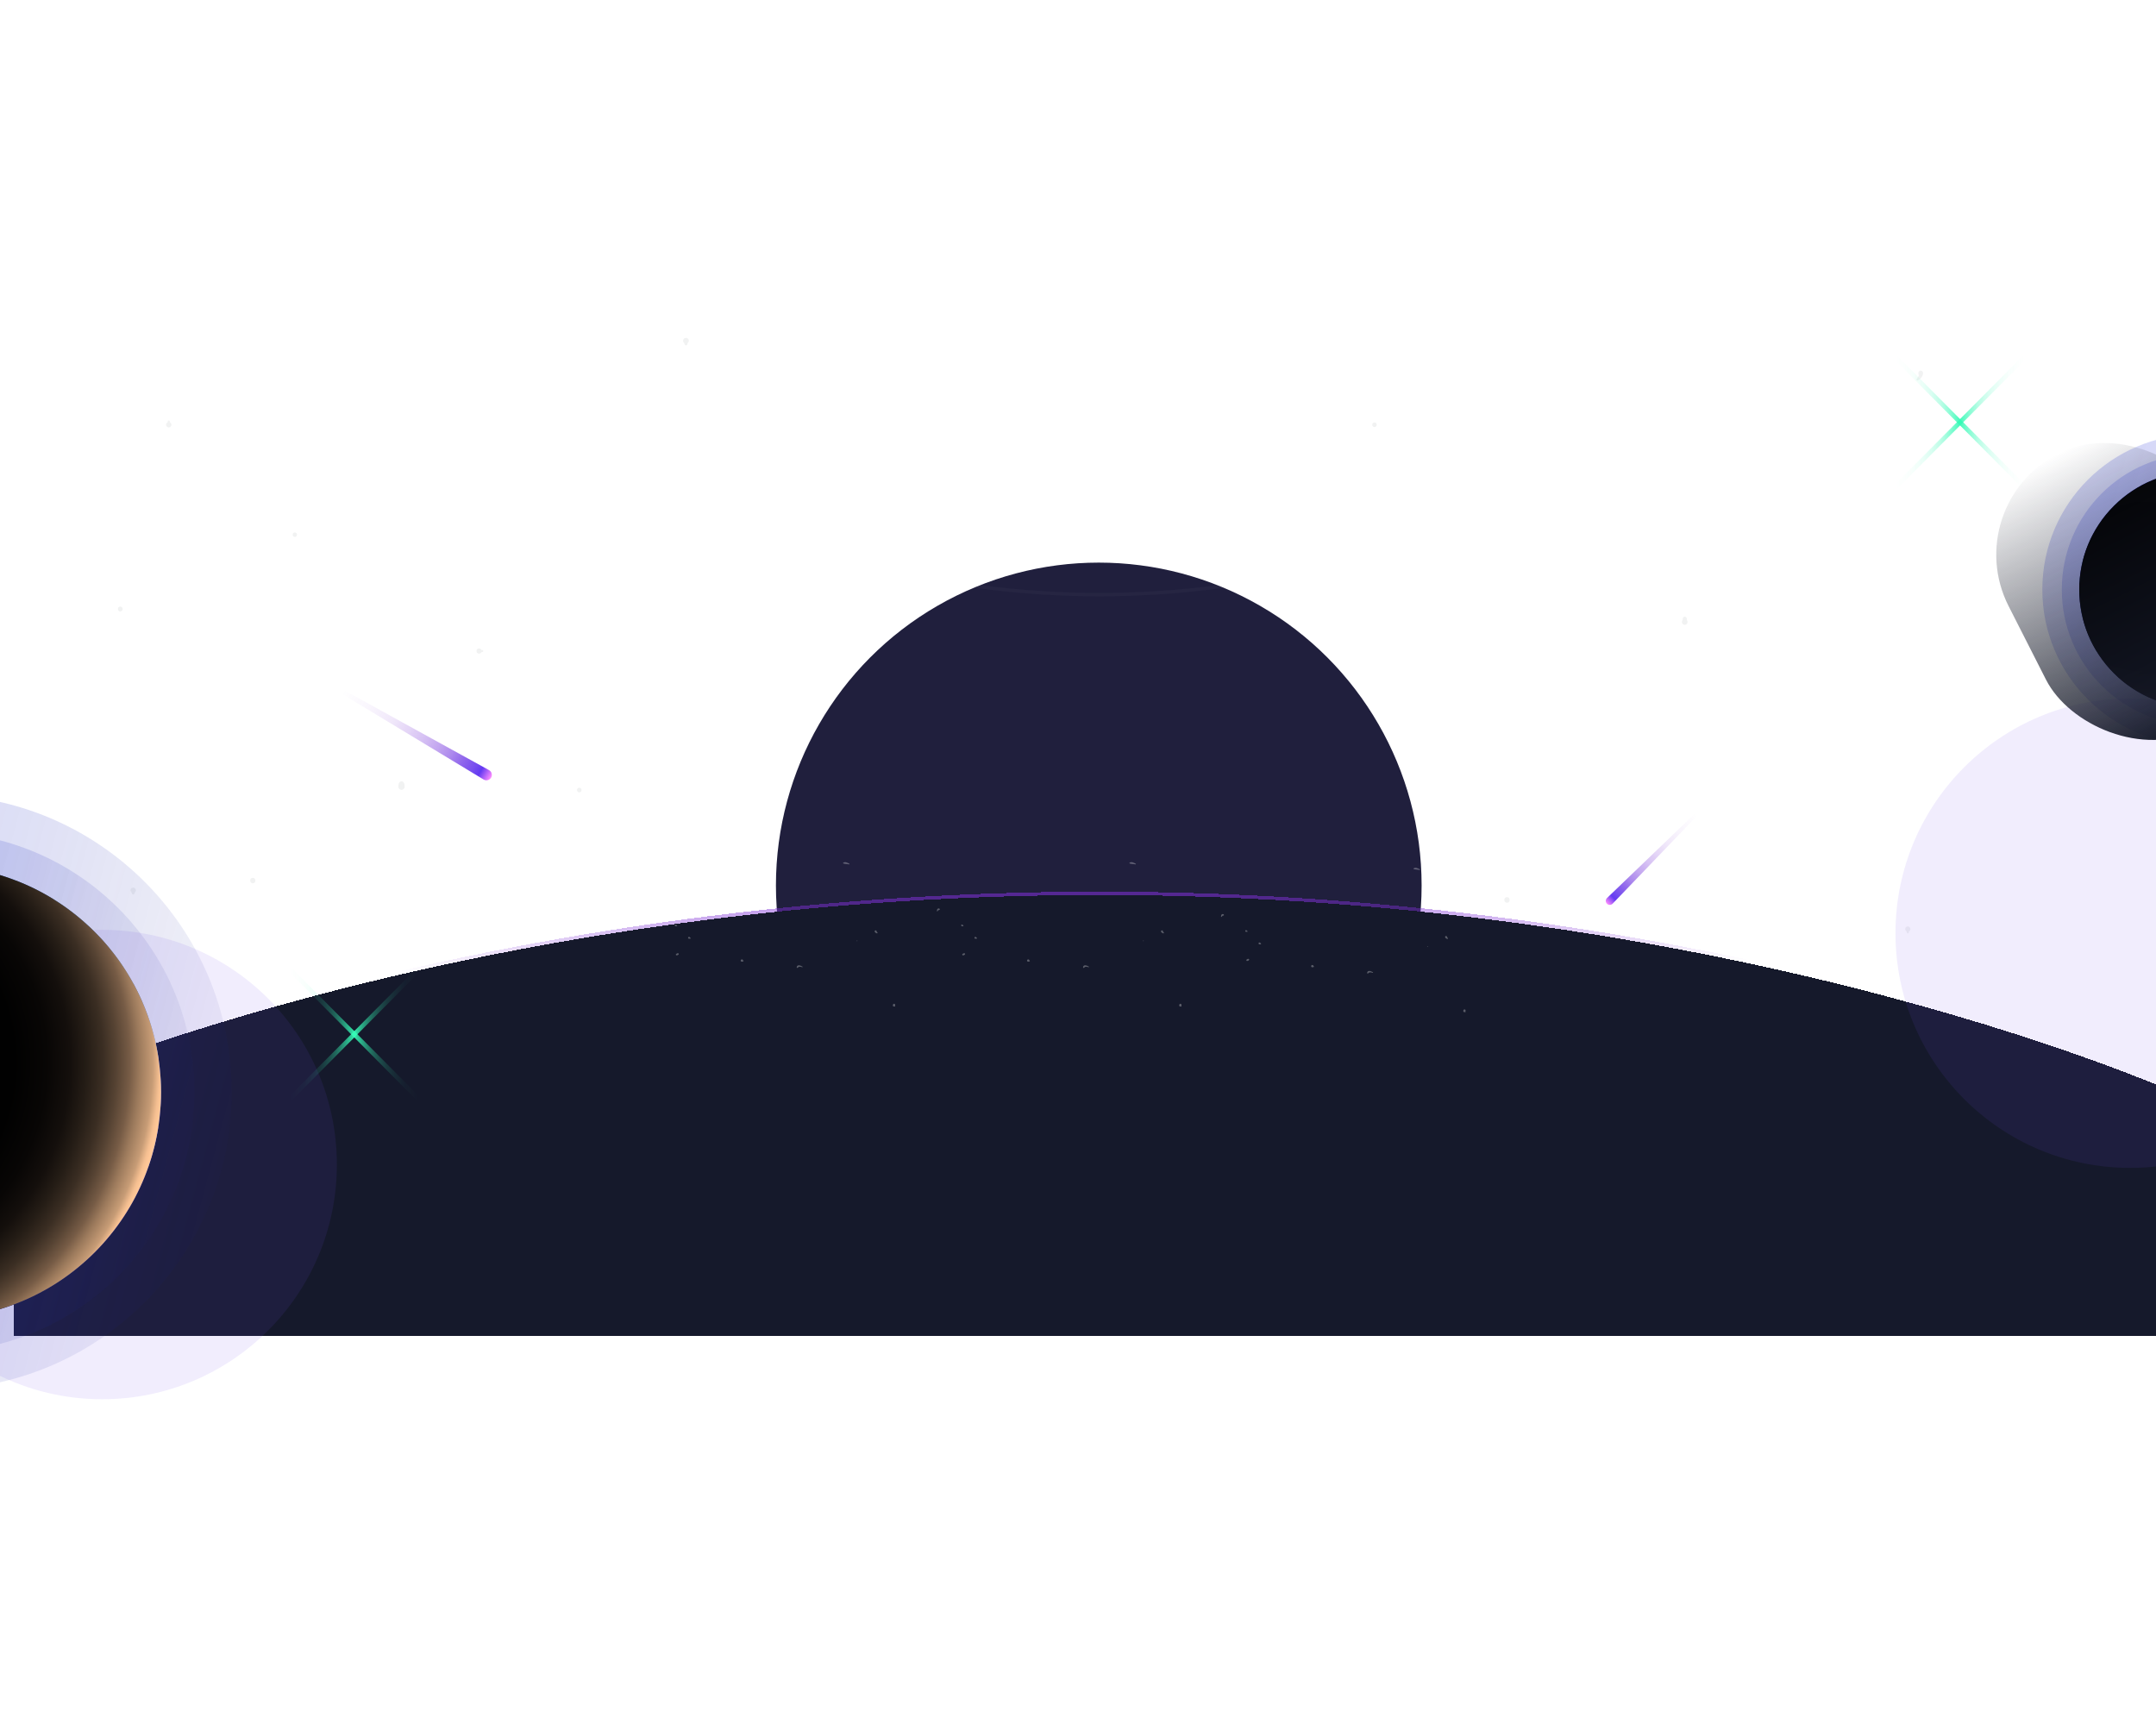 <svg width="1920" height="1530" viewBox="0 0 1920 1530" fill="none" xmlns="http://www.w3.org/2000/svg">
<g filter="url(#filter0_f_626_3848)">
<circle cx="978.5" cy="788.5" r="287.5" fill="#201F3D"/>
</g>
<g style="mix-blend-mode:overlay">
<path d="M360.251 699.312C360.227 698.789 360.222 698.247 360.03 697.752C359.608 696.663 358.811 695.723 357.545 695.723C356.278 695.723 355.505 696.61 355.093 697.666C354.901 698.156 354.872 698.674 354.843 699.197C354.819 699.677 354.8 700.157 354.776 700.636C354.704 702.143 356.091 703.405 357.545 703.405C358.999 703.405 360.385 702.143 360.313 700.636L360.251 699.312Z" fill="#F1F2F2"/>
<path d="M429.509 578.844C429.202 578.81 428.948 578.786 428.703 578.753C428.328 577.966 427.57 577.414 426.63 577.414C425.363 577.414 424.307 578.47 424.307 579.737C424.307 581.003 425.363 582.059 426.63 582.059C427.57 582.059 428.328 581.507 428.703 580.72C428.948 580.687 429.202 580.663 429.509 580.629C430.656 580.509 430.656 578.964 429.509 578.844Z" fill="#F1F2F2"/>
<path d="M515.864 701.445C513.191 701.445 513.191 705.591 515.864 705.591C518.537 705.591 518.537 701.445 515.864 701.445Z" fill="#F1F2F2"/>
<path d="M273.416 913.677C273.416 912.463 272.404 911.445 271.185 911.445C269.966 911.445 268.953 912.458 268.953 913.677C268.953 914.392 269.265 914.948 269.75 915.351C269.764 915.433 269.779 915.51 269.798 915.591C269.803 915.625 269.808 915.649 269.812 915.668L269.822 915.754C269.851 916.014 269.88 916.273 269.913 916.537C270.1 918.173 272.274 918.173 272.456 916.537C272.485 916.277 272.514 916.018 272.548 915.754C272.548 915.73 272.557 915.673 272.567 915.625C272.581 915.543 272.6 915.457 272.615 915.375C272.615 915.366 272.615 915.361 272.62 915.351C273.104 914.953 273.416 914.392 273.416 913.681V913.677Z" fill="#F1F2F2"/>
<path d="M225.132 781.699C222.018 781.699 222.018 786.527 225.132 786.527C228.246 786.527 228.246 781.699 225.132 781.699Z" fill="#F1F2F2"/>
<path d="M1342.02 798.922C1338.84 798.922 1338.84 803.855 1342.02 803.855C1345.2 803.855 1345.2 798.922 1342.02 798.922Z" fill="#F1F2F2"/>
<path d="M1502.26 552.184C1502.25 552.069 1502.24 551.954 1502.22 551.839C1502.19 551.546 1502.17 551.248 1502.14 550.956C1502.05 549.982 1501.39 549.156 1500.34 549.156C1499.29 549.156 1498.63 549.977 1498.54 550.956C1498.52 551.215 1498.49 551.474 1498.47 551.738C1498.46 551.887 1498.44 552.035 1498.43 552.189C1498.03 552.611 1497.78 553.144 1497.78 553.84C1497.78 555.236 1498.94 556.397 1500.34 556.397C1501.73 556.397 1502.89 555.231 1502.89 553.84C1502.89 553.149 1502.64 552.611 1502.25 552.189L1502.26 552.184Z" fill="#F1F2F2"/>
<path d="M1701.3 827.298C1701.3 826.026 1700.24 824.961 1698.97 824.961C1697.69 824.961 1696.63 826.021 1696.63 827.298C1696.63 828.214 1697.14 828.934 1697.88 829.332C1697.92 829.572 1697.95 829.822 1698 830.177C1698.15 831.425 1699.78 831.425 1699.94 830.177C1699.98 829.822 1700.02 829.572 1700.06 829.332C1700.8 828.934 1701.31 828.214 1701.31 827.298H1701.3Z" fill="#F1F2F2"/>
<path d="M1690.33 1023.48C1687.18 1023.48 1687.18 1028.36 1690.33 1028.36C1693.48 1028.36 1693.48 1023.48 1690.33 1023.48Z" fill="#F1F2F2"/>
<path d="M1710.48 330.051C1709.03 330.051 1708.15 331.399 1708.43 332.743C1708.52 333.175 1708.63 333.65 1708.66 333.938C1708.69 334.197 1708.68 334.437 1708.73 334.691C1708.24 335.689 1707.42 336.548 1706.83 337.484C1706.36 338.242 1707.3 339.173 1708.05 338.703C1709.29 337.935 1710.46 337.052 1711.31 335.852C1711.52 335.55 1711.89 335.085 1712.08 334.59C1712.31 334.005 1712.41 333.357 1712.53 332.743C1712.81 331.404 1711.93 330.051 1710.48 330.051Z" fill="#F1F2F2"/>
<path d="M151.282 376.121C151.258 375.876 151.238 375.607 151.219 375.353C151.123 374.153 149.453 374.153 149.357 375.353C149.338 375.607 149.319 375.876 149.295 376.121C148.489 376.524 147.913 377.224 147.913 378.232C147.913 379.528 148.993 380.607 150.288 380.607C151.584 380.607 152.664 379.528 152.664 378.232C152.664 377.224 152.088 376.524 151.282 376.121Z" fill="#F1F2F2"/>
<path d="M107.105 540.137C104.298 540.137 104.298 544.494 107.105 544.494C109.913 544.494 109.913 540.137 107.105 540.137Z" fill="#F1F2F2"/>
<path d="M262.552 474.129C259.994 474.129 259.994 478.093 262.552 478.093C265.109 478.093 265.109 474.129 262.552 474.129Z" fill="#F1F2F2"/>
<path d="M118.622 790.376C116.933 790.376 115.512 792.434 116.573 793.951L116.775 794.239C116.851 794.349 116.933 794.464 117.01 794.575L117.115 794.728C117.134 794.757 117.144 794.767 117.154 794.776C117.341 795.347 117.557 795.832 117.941 796.302C118.252 796.676 118.987 796.676 119.294 796.302C119.673 795.841 119.884 795.381 120.071 794.815C120.095 794.747 120.114 794.675 120.138 794.608C120.014 794.987 120.095 794.767 120.177 794.651C120.258 794.531 120.34 794.416 120.426 794.296L120.671 793.946C121.727 792.434 120.311 790.371 118.622 790.371V790.376Z" fill="#F1F2F2"/>
<path d="M613.421 303.394C613.421 301.997 612.255 300.836 610.863 300.836C609.472 300.836 608.306 302.002 608.306 303.394C608.306 304.31 608.767 305.02 609.448 305.476L609.472 305.687C609.496 305.884 609.515 306.076 609.539 306.273C609.731 307.976 611.996 307.976 612.188 306.273C612.212 306.076 612.231 305.884 612.255 305.687C612.255 305.654 612.269 305.563 612.284 305.476C612.965 305.02 613.421 304.31 613.421 303.394Z" fill="#F1F2F2"/>
<path d="M706.293 956.085C706.053 955.97 705.808 955.86 705.559 955.768C705.525 955.754 705.165 955.586 705.42 955.725C705.343 955.687 705.266 955.648 705.185 955.61C704.719 955.389 704.354 955.265 703.841 955.226C702.886 955.159 702.085 956.076 702.085 956.982C702.085 958.043 703.222 959.089 704.306 958.676C704.743 958.508 704.849 958.758 705.103 959.012C705.348 959.252 705.588 959.492 705.832 959.737C705.856 959.761 705.895 959.722 705.871 959.698C705.549 959.372 705.223 959.041 704.906 958.71C704.623 958.417 704.734 958.576 705.084 958.225C705.108 958.192 705.132 958.163 705.151 958.139L705.141 958.153C705.141 958.153 705.156 958.139 705.165 958.129C705.247 958.072 705.333 958.019 705.42 957.966C705.199 958.1 705.616 957.88 705.684 957.856C705.89 957.779 706.092 957.678 706.293 957.582C706.859 957.314 706.859 956.354 706.293 956.085Z" fill="#F1F2F2"/>
<path d="M1421.8 990.91C1421.84 990.267 1421.5 989.691 1421.01 989.312C1420.67 989.029 1420.24 988.852 1419.74 988.852C1419.24 988.852 1418.82 989.029 1418.48 989.312C1417.99 989.691 1417.65 990.267 1417.69 990.91C1417.62 992.023 1417.57 993.305 1418.43 994.01C1418.52 994.13 1418.62 994.231 1418.74 994.322C1418.76 994.336 1418.78 994.346 1418.8 994.36C1418.84 994.389 1418.88 994.423 1418.93 994.451C1419.18 995.286 1420.31 995.286 1420.56 994.451C1420.61 994.428 1420.65 994.394 1420.69 994.36C1420.71 994.346 1420.73 994.336 1420.75 994.322C1420.87 994.236 1420.98 994.13 1421.06 994.01C1421.92 993.305 1421.87 992.023 1421.8 990.91H1421.8Z" fill="#F1F2F2"/>
<path d="M1224 376.188C1221.36 376.188 1221.36 380.281 1224 380.281C1226.64 380.281 1226.64 376.188 1224 376.188Z" fill="#F1F2F2"/>
<path d="M1556.81 778.605C1556.64 778.528 1556.48 778.451 1556.31 778.374C1552.56 776.647 1552.56 783.533 1556.31 781.805C1556.48 781.728 1556.64 781.652 1556.81 781.575C1557.93 781.057 1557.93 779.123 1556.81 778.605Z" fill="white"/>
<path d="M1619.36 903.911C1619.36 903.349 1618.89 902.879 1618.32 902.879C1617.76 902.879 1617.29 903.349 1617.29 903.911C1617.29 904.362 1617.56 904.678 1617.93 904.846C1617.94 904.885 1617.94 904.918 1617.95 904.957C1618 905.336 1618.65 905.336 1618.7 904.957C1618.71 904.918 1618.71 904.885 1618.72 904.846C1619.09 904.678 1619.36 904.362 1619.36 903.911Z" fill="white"/>
<path d="M1770.69 738.264C1770.62 737.793 1770.34 737.333 1770.01 737.002C1768.83 735.826 1766.81 736.09 1765.97 737.52C1765.26 738.729 1765.69 740.332 1766.89 741.037C1767.49 741.383 1768.21 741.479 1768.88 741.296C1769.31 741.176 1769.69 740.956 1770.01 740.634C1770.33 740.313 1770.55 739.934 1770.67 739.502C1770.68 739.459 1770.69 739.415 1770.69 739.377C1770.79 739.007 1770.79 738.633 1770.69 738.264Z" fill="white"/>
<path d="M1696.81 710.812C1697.07 710.582 1697.14 710.15 1697.06 709.828C1697.06 709.819 1697.06 709.814 1697.05 709.804C1696.79 708.82 1695.34 708.82 1695.07 709.804C1695.07 709.814 1695.07 709.819 1695.07 709.828C1694.98 710.15 1695.05 710.582 1695.32 710.812C1695.33 710.826 1695.33 710.841 1695.34 710.855C1695.36 710.961 1695.38 711.066 1695.4 711.177C1695.51 711.844 1696.62 711.844 1696.74 711.177C1696.75 711.085 1696.77 710.989 1696.79 710.898C1696.79 710.884 1696.79 710.874 1696.79 710.865L1696.81 710.812H1696.81Z" fill="white"/>
<path d="M613.137 470.106C612.94 469.77 612.547 469.405 612.148 469.343C612.076 469.333 612 469.319 611.928 469.309C611.621 469.18 611.261 469.228 611.006 469.453C610.45 469.77 610.056 470.259 610.056 470.941C610.056 471.843 610.81 472.596 611.712 472.596C612.451 472.596 613.113 472.092 613.31 471.382C613.43 470.955 613.367 470.49 613.142 470.106H613.137Z" fill="white"/>
<path d="M516.55 407.031C515.922 407.031 515.356 407.401 515.087 407.943C514.588 408.298 514.588 409.061 515.087 409.416C515.356 409.958 515.922 410.328 516.55 410.328C517.448 410.328 518.196 409.579 518.196 408.682C518.196 407.785 517.448 407.036 516.55 407.036V407.031Z" fill="white"/>
<path d="M476.042 346.947C475.658 346.746 475.245 346.564 474.885 346.324C474.463 346.036 474.031 345.834 473.561 345.642C473.1 345.455 472.534 346.021 472.721 346.482C472.903 346.928 473.09 347.341 473.364 347.744C473.623 348.123 473.815 348.555 474.031 348.958C474.477 349.803 475.691 349.903 476.339 349.256C476.987 348.608 476.886 347.394 476.042 346.947Z" fill="white"/>
<path d="M164.348 642.203C162.285 642.203 162.285 645.404 164.348 645.404C166.412 645.404 166.412 642.203 164.348 642.203Z" fill="white"/>
<path d="M183.36 569.984C183.345 569.638 183.331 569.293 183.22 568.962C182.981 568.252 182.419 567.676 181.623 567.676C180.826 567.676 180.265 568.256 180.025 568.962C179.914 569.293 179.9 569.638 179.885 569.984L179.847 570.867C179.809 571.831 180.682 572.638 181.618 572.638C182.553 572.638 183.427 571.831 183.388 570.867L183.35 569.984H183.36Z" fill="white"/>
<path d="M233.447 623.379C231.859 623.379 231.859 625.845 233.447 625.845C235.035 625.845 235.035 623.379 233.447 623.379Z" fill="white"/>
<path d="M187.382 605.984C185.64 605.984 185.64 608.686 187.382 608.686C189.124 608.686 189.124 605.984 187.382 605.984Z" fill="white"/>
<path d="M234.476 562.427C234.495 561.86 234.365 561.385 234.106 560.886C233.847 560.382 233.06 560.402 232.791 560.886C232.715 561.021 232.633 561.15 232.542 561.28C232.499 561.342 232.455 561.4 232.422 561.467C232.398 561.529 232.379 561.573 232.359 561.616C232.34 561.664 232.316 561.712 232.297 561.76C232.177 562.024 232.043 562.288 231.904 562.542C231.496 562.34 230.896 562.479 230.8 562.993C230.737 563.31 230.685 563.631 230.661 563.953C230.406 564.332 230.32 564.816 230.445 565.263C230.618 565.891 231.285 566.501 231.976 566.429C232.762 566.347 233.257 565.992 233.713 565.373C233.809 565.239 233.89 565.1 233.967 564.951C234.058 564.768 234.144 564.581 234.207 564.385C234.24 564.231 234.26 564.073 234.264 563.919C234.384 563.434 234.466 562.931 234.485 562.431L234.476 562.427Z" fill="white"/>
<path d="M302.547 662.797C299.807 662.797 299.807 667.048 302.547 667.048C305.287 667.048 305.287 662.797 302.547 662.797Z" fill="white"/>
<path d="M233.222 689.406C232.953 688.547 232.68 687.012 231.528 687.012C230.377 687.012 230.098 688.552 229.834 689.406C229.494 690.505 230.415 691.633 231.528 691.633C232.642 691.633 233.568 690.505 233.222 689.406Z" fill="white"/>
<path d="M223.852 621.539C222.364 621.539 222.364 623.847 223.852 623.847C225.339 623.847 225.339 621.539 223.852 621.539Z" fill="white"/>
<path d="M215.416 642.648L215.281 642.508C215.248 642.475 215.209 642.437 215.176 642.403C215.176 642.393 215.166 642.374 215.156 642.365C215.147 642.321 215.137 642.278 215.128 642.24C215.108 642.139 215.084 642.038 215.065 641.937C215.046 641.851 215.027 641.765 215.012 641.678C214.854 640.925 213.65 640.925 213.496 641.678C213.477 641.765 213.462 641.851 213.443 641.937C213.429 642.014 213.41 642.096 213.395 642.173C213.386 642.216 213.376 642.259 213.366 642.307C213.362 642.331 213.362 642.345 213.357 642.355C213.347 642.374 213.338 642.393 213.333 642.408C213.299 642.441 213.261 642.48 213.227 642.513L213.093 642.652C212.09 643.67 212.815 645.455 214.254 645.455C215.694 645.455 216.414 643.67 215.416 642.652V642.648Z" fill="white"/>
<path d="M200.376 618.097C200.232 618.198 200.083 618.294 199.939 618.395C199.257 618.414 198.571 618.894 197.986 619.21C196.954 619.772 196.81 621.245 197.621 622.056C198.427 622.862 199.9 622.718 200.467 621.691C200.783 621.106 201.263 620.42 201.282 619.738C201.383 619.594 201.479 619.446 201.58 619.302C202.074 618.582 201.095 617.608 200.376 618.097Z" fill="white"/>
<path d="M243.621 593.902C243.587 593.283 242.594 593.077 242.488 593.749C242.301 594.915 241.327 595.841 240.631 596.757C239.888 597.736 239.945 598.768 240.152 599.929C240.334 600.961 241.841 600.831 242.1 599.929C242.229 599.478 242.484 599.176 242.748 598.797C243.05 598.36 243.084 597.602 243.223 597.093C243.501 596.057 243.683 594.982 243.626 593.902H243.621Z" fill="white"/>
<path d="M517.525 895.457C515.308 895.457 515.308 898.893 517.525 898.893C519.742 898.893 519.742 895.457 517.525 895.457Z" fill="white"/>
<path d="M1172.68 474.456C1172.81 474.221 1172.93 473.981 1173.05 473.731C1173.48 472.8 1172.62 471.936 1171.69 472.368C1171.44 472.484 1171.2 472.594 1170.96 472.733C1170.87 472.786 1170.79 472.834 1170.71 472.887C1170.31 472.915 1169.92 472.959 1169.53 473.05C1167.66 473.482 1167.25 475.919 1168.5 477.138C1169.34 478.151 1170.9 477.988 1172.19 477.868C1173.15 477.781 1173.95 477.133 1173.95 476.111C1173.95 475.272 1173.41 474.691 1172.68 474.461L1172.68 474.456Z" fill="white"/>
<path d="M1064.96 337.934C1064.96 336.753 1063.98 335.77 1062.8 335.77C1061.84 335.77 1060.97 336.432 1060.71 337.358C1060.47 338.236 1060.8 339.037 1061.44 339.575C1061.54 340.088 1061.58 340.616 1061.65 341.13C1061.8 342.276 1063.8 342.276 1063.95 341.13C1064.02 340.621 1064.06 340.098 1064.16 339.589C1064.65 339.186 1064.96 338.629 1064.96 337.934Z" fill="white"/>
<path d="M1152.04 296.863C1151.47 296.81 1150.94 296.791 1150.4 296.656C1150.21 296.426 1149.91 296.258 1149.65 296.181C1148.7 295.922 1147.74 296.656 1147.74 297.635C1147.74 298.456 1148.42 299.142 1149.24 299.142C1149.64 299.142 1150.03 298.984 1150.31 298.701C1150.33 298.667 1150.35 298.653 1150.37 298.624C1150.92 298.48 1151.45 298.461 1152.03 298.408C1153.03 298.317 1153.03 296.949 1152.03 296.858L1152.04 296.863Z" fill="white"/>
<path d="M1059.92 267.328C1059.56 267.29 1059.19 267.251 1058.82 267.213C1058.67 267.198 1058.52 267.179 1058.37 267.165H1058.36C1058.36 267.165 1058.34 267.155 1058.29 267.146C1057.79 267.031 1057.27 266.915 1056.75 267.088C1055.01 267.683 1055.01 270.015 1056.75 270.61C1057.23 270.773 1057.72 270.682 1058.2 270.577C1058.29 270.557 1058.33 270.543 1058.35 270.538C1058.47 270.524 1058.59 270.514 1058.71 270.5C1059.12 270.457 1059.52 270.414 1059.93 270.37C1061.88 270.164 1061.88 267.534 1059.93 267.328H1059.92Z" fill="white"/>
<path d="M895.842 365.227C893.913 365.227 893.913 368.216 895.842 368.216C897.771 368.216 897.771 365.227 895.842 365.227Z" fill="white"/>
<path d="M933.261 321.285C932.139 321.285 930.862 322.317 931.006 323.54C931.16 324.846 931.117 326.295 932.019 327.336C932.618 328.022 933.909 328.022 934.504 327.336C935.406 326.3 935.363 324.846 935.517 323.54C935.661 322.317 934.38 321.285 933.261 321.285Z" fill="white"/>
<path d="M881.83 300.288C881.508 299.832 881.105 299.343 880.87 298.824C880.913 298.498 880.827 298.201 880.669 297.874C880.467 297.462 880.069 297.356 879.69 297.198C879.488 297.111 879.287 297.03 879.08 296.943C879.052 296.929 879.023 296.919 878.994 296.905C878.869 296.828 878.735 296.795 878.605 296.795C878.524 296.79 878.437 296.795 878.346 296.823H878.365C878.087 296.915 877.852 297.15 877.766 297.428V297.409C877.727 297.5 877.722 297.586 877.732 297.668C877.732 297.797 877.766 297.927 877.842 298.057C877.857 298.085 877.866 298.114 877.881 298.143C877.953 298.321 878.03 298.498 878.101 298.676C878.226 298.978 878.289 299.275 878.533 299.515C878.86 299.842 879.306 299.986 879.747 299.928C880.27 300.168 880.765 300.571 881.221 300.893C881.58 301.147 882.084 300.643 881.83 300.283V300.288Z" fill="white"/>
<path d="M1308.33 887.316C1305.53 887.316 1305.53 891.674 1308.33 891.674C1311.14 891.674 1311.14 887.316 1308.33 887.316Z" fill="white"/>
<path d="M1492.6 1010.29C1489.96 1010.29 1489.96 1014.39 1492.6 1014.39C1495.24 1014.39 1495.24 1010.29 1492.6 1010.29Z" fill="white"/>
<path d="M1799.71 890.832C1796.48 890.832 1796.48 895.847 1799.71 895.847C1802.95 895.847 1802.95 890.832 1799.71 890.832Z" fill="white"/>
<path d="M1849.62 384.164C1847.91 384.164 1846.33 386.323 1847.49 387.878C1847.5 387.893 1847.51 387.912 1847.52 387.926C1847.54 387.974 1847.55 388.022 1847.56 388.075C1847.58 388.147 1847.59 388.195 1847.59 388.228C1847.61 388.425 1847.63 388.622 1847.64 388.824C1847.69 389.361 1847.74 389.903 1847.78 390.441C1847.99 392.806 1851.26 392.806 1851.46 390.441C1851.5 389.951 1851.54 389.462 1851.58 388.972C1851.6 388.771 1851.62 388.569 1851.64 388.372C1851.64 388.334 1851.64 388.291 1851.65 388.252L1851.66 388.204L1851.7 387.95C1851.7 387.95 1851.74 387.907 1851.76 387.883C1852.91 386.333 1851.33 384.169 1849.63 384.169L1849.62 384.164Z" fill="white"/>
<path d="M1776.68 477.345C1776.38 477.33 1776.09 477.316 1775.79 477.302C1775.53 476.899 1775.1 476.592 1774.64 476.39C1774.64 476.38 1774.63 476.376 1774.62 476.366C1774.61 476.347 1774.61 476.328 1774.6 476.318C1774.54 476.136 1774.48 475.953 1774.42 475.771C1774.29 475.373 1774.17 474.965 1774.05 474.562C1773.7 473.362 1771.98 473.357 1771.62 474.562C1771.09 476.371 1770.3 478.732 1772.04 480.186C1773.02 481.011 1774.6 481.054 1775.46 480.171C1775.48 480.171 1775.51 480.171 1775.54 480.171C1775.91 480.162 1776.3 480.142 1776.68 480.128C1778.47 480.051 1778.47 477.422 1776.68 477.345Z" fill="white"/>
<path d="M1760.89 385.87C1760.09 386.268 1759.41 386.796 1758.71 387.338C1758.02 387.871 1757.25 388.322 1756.52 388.802C1755.51 389.474 1755.23 390.884 1756.14 391.791C1757.04 392.693 1758.46 392.42 1759.13 391.407C1759.61 390.678 1760.06 389.915 1760.59 389.224C1761.14 388.519 1761.66 387.837 1762.06 387.041C1762.45 386.263 1761.67 385.481 1760.9 385.875L1760.89 385.87Z" fill="white"/>
<path d="M1834.26 530.301C1831.45 530.301 1831.45 534.658 1834.26 534.658C1837.07 534.658 1837.07 530.301 1834.26 530.301Z" fill="white"/>
<path d="M1534.83 722.293C1533.42 722.293 1532.38 723.675 1532.74 725.028C1532.76 725.076 1532.87 725.292 1532.99 725.513C1532.99 725.527 1532.99 725.551 1533 725.59C1533.02 725.758 1533.05 725.921 1533.08 726.089C1533 725.604 1533.08 726.381 1533.09 726.497C1533.13 727.087 1533.17 727.677 1533.21 728.262C1533.34 730.359 1536.33 730.359 1536.46 728.262C1536.49 727.725 1536.53 727.183 1536.57 726.645C1536.58 726.444 1536.59 726.242 1536.6 726.041C1536.6 725.993 1536.61 725.964 1536.61 725.94L1536.65 725.705C1536.65 725.676 1536.66 725.652 1536.66 725.633C1536.78 725.431 1536.87 725.206 1536.92 725.033C1537.29 723.675 1536.24 722.298 1534.83 722.298L1534.83 722.293Z" fill="white"/>
</g>
<circle cx="979" cy="-281" r="543.5" stroke="white" stroke-opacity="0.02" stroke-width="3"/>
<circle cx="979" cy="-281" r="680.5" stroke="white" stroke-opacity="0.02" stroke-width="3"/>
<circle cx="979" cy="-281" r="810.5" stroke="white" stroke-opacity="0.03" stroke-width="3"/>
<g filter="url(#filter1_d_626_3848)">
<path d="M979.25 913C1556 913 1946.5 1093 1946.5 1093V1306H12V1093C12 1093 402.5 913 979.25 913Z" fill="#15192B" shape-rendering="crispEdges"/>
<path d="M1948 1092.04L1947.13 1091.64L1946.5 1093C1947.13 1091.64 1947.13 1091.64 1947.12 1091.64L1947.11 1091.63L1947.05 1091.6L1946.84 1091.5C1946.64 1091.42 1946.36 1091.29 1945.98 1091.12C1945.22 1090.77 1944.08 1090.27 1942.58 1089.61C1939.57 1088.28 1935.08 1086.35 1929.17 1083.88C1917.35 1078.95 1899.82 1071.91 1876.99 1063.47C1831.33 1046.58 1764.45 1024.06 1679.54 1001.55C1509.72 956.524 1267.78 911.5 979.25 911.5C690.721 911.5 448.777 956.524 278.959 1001.55C194.049 1024.06 127.168 1046.58 81.507 1063.47C58.676 1071.91 41.151 1078.95 29.328 1083.88C23.418 1086.35 18.932 1088.28 15.923 1089.61C14.418 1090.27 13.283 1090.77 12.522 1091.12C12.142 1091.29 11.855 1091.42 11.663 1091.5C11.567 1091.55 11.495 1091.58 11.447 1091.6L11.391 1091.63L11.377 1091.64C11.374 1091.64 11.372 1091.64 12 1093L11.372 1091.64L10.5 1092.04V1093V1306V1307.5H12H1946.5H1948V1306V1093V1092.04Z" stroke="url(#paint0_linear_626_3848)" stroke-width="3" shape-rendering="crispEdges"/>
</g>
<path d="M603.365 848.864C603.169 848.936 602.963 848.996 602.773 849.088C602.322 849.309 601.673 849.727 601.94 850.329C602.088 850.662 602.468 850.765 602.798 850.727C603.016 850.703 603.217 850.619 603.42 850.54C603.614 850.464 603.799 850.348 603.983 850.251C604.351 850.059 604.543 849.645 604.37 849.247C604.196 848.85 603.756 848.717 603.366 848.861L603.365 848.864Z" fill="white" fill-opacity="0.3"/>
<path d="M858.365 848.864C858.169 848.936 857.963 848.996 857.773 849.088C857.322 849.309 856.673 849.727 856.94 850.329C857.088 850.662 857.468 850.765 857.798 850.727C858.016 850.703 858.217 850.619 858.42 850.54C858.614 850.464 858.799 850.348 858.983 850.251C859.351 850.059 859.543 849.645 859.37 849.247C859.196 848.85 858.756 848.717 858.366 848.861L858.365 848.864Z" fill="white" fill-opacity="0.3"/>
<path d="M1111.37 853.864C1111.17 853.936 1110.96 853.996 1110.77 854.088C1110.32 854.309 1109.67 854.727 1109.94 855.329C1110.09 855.662 1110.47 855.765 1110.8 855.727C1111.02 855.703 1111.22 855.619 1111.42 855.54C1111.61 855.464 1111.8 855.348 1111.98 855.251C1112.35 855.059 1112.54 854.645 1112.37 854.247C1112.2 853.85 1111.76 853.717 1111.37 853.861L1111.37 853.864Z" fill="white" fill-opacity="0.3"/>
<path d="M661.299 856.18C661.333 856.193 661.373 856.201 661.407 856.215C662.063 856.413 662.41 855.513 661.789 855.224C661.755 855.211 661.719 855.19 661.685 855.177C661.62 854.832 661.409 854.532 661.05 854.394C660.522 854.19 659.908 854.46 659.704 854.991C659.499 855.523 659.77 856.133 660.301 856.338C660.661 856.476 661.018 856.395 661.298 856.183L661.299 856.18Z" fill="white" fill-opacity="0.3"/>
<path d="M916.299 856.18C916.333 856.193 916.373 856.201 916.407 856.215C917.063 856.413 917.41 855.513 916.789 855.224C916.755 855.211 916.719 855.19 916.685 855.177C916.62 854.832 916.409 854.532 916.05 854.394C915.522 854.19 914.908 854.46 914.704 854.991C914.499 855.523 914.77 856.133 915.301 856.338C915.661 856.476 916.018 856.395 916.298 856.183L916.299 856.18Z" fill="white" fill-opacity="0.3"/>
<path d="M1169.3 861.18C1169.33 861.193 1169.37 861.201 1169.41 861.215C1170.06 861.413 1170.41 860.513 1169.79 860.224C1169.75 860.211 1169.72 860.19 1169.69 860.177C1169.62 859.832 1169.41 859.532 1169.05 859.394C1168.52 859.19 1167.91 859.46 1167.7 859.991C1167.5 860.523 1167.77 861.133 1168.3 861.338C1168.66 861.476 1169.02 861.395 1169.3 861.183L1169.3 861.18Z" fill="white" fill-opacity="0.3"/>
<path d="M614.812 835.007C614.743 834.97 614.678 834.934 614.611 834.894C614.546 834.858 614.484 834.824 614.419 834.788C614.409 834.784 614.4 834.781 614.392 834.774C614.391 834.766 614.389 834.762 614.385 834.753C614.225 834.34 613.681 834.141 613.289 834.331L613.266 834.344C612.86 834.539 612.687 834.989 612.856 835.406L612.865 835.431C613.029 835.835 613.566 836.053 613.962 835.853C613.967 835.848 613.972 835.846 613.98 835.843C614.049 835.859 614.122 835.876 614.191 835.892L614.448 835.951C614.942 836.066 615.253 835.26 614.81 835.01L614.812 835.007Z" fill="white" fill-opacity="0.3"/>
<path d="M869.812 835.007C869.743 834.97 869.678 834.934 869.611 834.894C869.546 834.858 869.484 834.824 869.419 834.788C869.409 834.784 869.4 834.781 869.392 834.774C869.391 834.766 869.389 834.762 869.385 834.753C869.225 834.34 868.681 834.141 868.288 834.331L868.266 834.344C867.86 834.539 867.687 834.989 867.856 835.406L867.865 835.431C868.029 835.835 868.566 836.053 868.962 835.853C868.967 835.848 868.972 835.846 868.98 835.843C869.049 835.859 869.122 835.876 869.191 835.892L869.448 835.951C869.942 836.066 870.253 835.26 869.81 835.01L869.812 835.007Z" fill="white" fill-opacity="0.3"/>
<path d="M1122.81 840.007C1122.74 839.97 1122.68 839.934 1122.61 839.894C1122.55 839.858 1122.48 839.824 1122.42 839.788C1122.41 839.784 1122.4 839.781 1122.39 839.774C1122.39 839.766 1122.39 839.762 1122.39 839.753C1122.23 839.34 1121.68 839.141 1121.29 839.331L1121.27 839.344C1120.86 839.539 1120.69 839.989 1120.86 840.406L1120.86 840.431C1121.03 840.835 1121.57 841.053 1121.96 840.853C1121.97 840.848 1121.97 840.846 1121.98 840.843C1122.05 840.859 1122.12 840.876 1122.19 840.892L1122.45 840.951C1122.94 841.066 1123.25 840.26 1122.81 840.01L1122.81 840.007Z" fill="white" fill-opacity="0.3"/>
<path d="M602.761 823.972L602.546 823.868L602.447 823.818C602.555 823.871 602.448 823.815 602.428 823.801C602.356 823.586 602.201 823.394 601.982 823.328L601.967 823.322C601.572 823.202 601.141 823.351 600.983 823.761C600.825 824.17 601.046 824.567 601.419 824.743L601.435 824.75C601.638 824.846 601.885 824.811 602.082 824.701C602.109 824.704 602.133 824.706 602.16 824.713C602.04 824.696 602.16 824.713 602.181 824.721C602.268 824.748 602.356 824.771 602.443 824.797C602.989 824.953 603.268 824.228 602.76 823.975L602.761 823.972Z" fill="white" fill-opacity="0.3"/>
<path d="M857.761 823.972L857.546 823.868L857.447 823.818C857.555 823.871 857.448 823.815 857.428 823.801C857.357 823.586 857.201 823.394 856.983 823.328L856.967 823.322C856.572 823.202 856.141 823.351 855.983 823.761C855.825 824.17 856.046 824.567 856.419 824.743L856.435 824.75C856.638 824.846 856.885 824.811 857.082 824.701C857.109 824.704 857.133 824.706 857.16 824.713C857.041 824.696 857.16 824.713 857.181 824.721C857.268 824.748 857.356 824.771 857.443 824.797C857.989 824.953 858.268 824.228 857.76 823.975L857.761 823.972Z" fill="white" fill-opacity="0.3"/>
<path d="M1110.76 828.972L1110.55 828.868L1110.45 828.818C1110.56 828.871 1110.45 828.815 1110.43 828.801C1110.36 828.586 1110.2 828.394 1109.98 828.328L1109.97 828.322C1109.57 828.202 1109.14 828.351 1108.98 828.761C1108.83 829.17 1109.05 829.567 1109.42 829.743L1109.43 829.75C1109.64 829.846 1109.88 829.811 1110.08 829.701C1110.11 829.704 1110.13 829.706 1110.16 829.713C1110.04 829.696 1110.16 829.713 1110.18 829.721C1110.27 829.748 1110.36 829.771 1110.44 829.797C1110.99 829.953 1111.27 829.228 1110.76 828.975L1110.76 828.972Z" fill="white" fill-opacity="0.3"/>
<path d="M581.562 809.12C580.925 808.807 580.254 808.936 579.795 809.477C579.696 809.593 579.623 809.719 579.564 809.862C579.532 809.946 579.51 810.031 579.494 810.118C579.485 810.197 579.43 810.527 579.511 810.25C579.422 810.557 579.341 810.888 579.34 811.207C579.341 811.541 579.71 811.683 579.934 811.436C580.078 811.276 580.187 811.096 580.309 810.92C580.33 810.892 580.348 810.863 580.37 810.836C580.378 810.824 580.383 810.819 580.391 810.808C580.475 810.768 580.562 810.691 580.627 810.633C580.885 810.402 580.911 810.298 581.267 810.37C581.546 810.427 581.844 810.205 581.939 809.958C582.075 809.605 581.883 809.273 581.566 809.118L581.562 809.12Z" fill="white" fill-opacity="0.3"/>
<path d="M836.562 809.12C835.925 808.807 835.254 808.936 834.795 809.477C834.696 809.593 834.623 809.719 834.564 809.862C834.532 809.946 834.51 810.031 834.494 810.118C834.485 810.197 834.43 810.527 834.511 810.25C834.422 810.557 834.341 810.888 834.34 811.207C834.341 811.541 834.709 811.683 834.934 811.436C835.078 811.276 835.187 811.096 835.309 810.92C835.33 810.892 835.348 810.863 835.37 810.836C835.378 810.824 835.383 810.819 835.391 810.808C835.475 810.768 835.562 810.691 835.627 810.633C835.885 810.402 835.911 810.298 836.267 810.37C836.546 810.427 836.844 810.205 836.939 809.958C837.075 809.605 836.883 809.273 836.566 809.118L836.562 809.12Z" fill="white" fill-opacity="0.3"/>
<path d="M1089.56 814.12C1088.93 813.807 1088.25 813.936 1087.8 814.477C1087.7 814.593 1087.62 814.719 1087.56 814.862C1087.53 814.946 1087.51 815.031 1087.49 815.118C1087.49 815.197 1087.43 815.527 1087.51 815.25C1087.42 815.557 1087.34 815.888 1087.34 816.207C1087.34 816.541 1087.71 816.683 1087.93 816.436C1088.08 816.276 1088.19 816.096 1088.31 815.92C1088.33 815.892 1088.35 815.863 1088.37 815.836C1088.38 815.824 1088.38 815.819 1088.39 815.808C1088.47 815.768 1088.56 815.691 1088.63 815.633C1088.88 815.402 1088.91 815.298 1089.27 815.37C1089.55 815.427 1089.84 815.205 1089.94 814.958C1090.07 814.605 1089.88 814.273 1089.57 814.118L1089.56 814.12Z" fill="white" fill-opacity="0.3"/>
<path d="M714.589 860.719C713.625 860.248 712.544 859.598 711.448 859.592C710.373 859.587 709.515 860.233 709.51 861.39C709.51 861.774 709.97 862.153 710.312 861.825C710.739 861.415 711.197 860.953 711.824 860.882C712.702 860.782 713.532 861.059 714.366 861.298C714.753 861.411 714.953 860.892 714.59 860.716L714.589 860.719Z" fill="white" fill-opacity="0.3"/>
<path d="M969.589 860.719C968.625 860.248 967.544 859.598 966.448 859.592C965.373 859.587 964.515 860.233 964.51 861.39C964.51 861.774 964.97 862.153 965.312 861.825C965.739 861.415 966.197 860.953 966.824 860.882C967.702 860.782 968.532 861.059 969.366 861.298C969.753 861.411 969.953 860.892 969.59 860.716L969.589 860.719Z" fill="white" fill-opacity="0.3"/>
<path d="M1222.59 865.719C1221.63 865.248 1220.54 864.598 1219.45 864.592C1218.37 864.587 1217.51 865.233 1217.51 866.39C1217.51 866.774 1217.97 867.153 1218.31 866.825C1218.74 866.415 1219.2 865.953 1219.82 865.882C1220.7 865.782 1221.53 866.059 1222.37 866.298C1222.75 866.411 1222.95 865.892 1222.59 865.716L1222.59 865.719Z" fill="white" fill-opacity="0.3"/>
<path d="M797.067 895.663C797.028 895.634 796.992 895.606 796.952 895.579C796.96 895.558 796.97 895.533 796.978 895.511C797.004 895.453 797.033 895.396 797.066 895.34C797.183 895.119 797.174 894.901 797.155 894.66C797.107 893.974 796.107 893.578 795.611 894.065C795.376 894.294 795.251 894.479 795.183 894.805C795.168 894.871 795.154 894.937 795.143 895.001C795.111 895.179 795.114 895.356 795.131 895.535C795.178 896.084 795.862 896.462 796.362 896.253C796.378 896.259 796.393 896.265 796.407 896.267C796.542 896.308 796.667 896.328 796.808 896.335C797.183 896.358 797.361 895.895 797.068 895.66L797.067 895.663Z" fill="white" fill-opacity="0.3"/>
<path d="M1052.07 895.663C1052.03 895.634 1051.99 895.606 1051.95 895.579C1051.96 895.558 1051.97 895.533 1051.98 895.511C1052 895.453 1052.03 895.396 1052.07 895.34C1052.18 895.119 1052.17 894.901 1052.16 894.66C1052.11 893.974 1051.11 893.578 1050.61 894.065C1050.38 894.294 1050.25 894.479 1050.18 894.805C1050.17 894.871 1050.15 894.937 1050.14 895.001C1050.11 895.179 1050.11 895.356 1050.13 895.535C1050.18 896.084 1050.86 896.462 1051.36 896.253C1051.38 896.259 1051.39 896.265 1051.41 896.267C1051.54 896.308 1051.67 896.328 1051.81 896.335C1052.18 896.358 1052.36 895.895 1052.07 895.66L1052.07 895.663Z" fill="white" fill-opacity="0.3"/>
<path d="M1305.07 900.663C1305.03 900.634 1304.99 900.606 1304.95 900.579C1304.96 900.558 1304.97 900.533 1304.98 900.511C1305 900.453 1305.03 900.396 1305.07 900.34C1305.18 900.119 1305.17 899.901 1305.16 899.66C1305.11 898.974 1304.11 898.578 1303.61 899.065C1303.38 899.294 1303.25 899.479 1303.18 899.805C1303.17 899.871 1303.15 899.937 1303.14 900.001C1303.11 900.179 1303.11 900.356 1303.13 900.535C1303.18 901.084 1303.86 901.462 1304.36 901.253C1304.38 901.259 1304.39 901.265 1304.41 901.267C1304.54 901.308 1304.67 901.328 1304.81 901.335C1305.18 901.358 1305.36 900.895 1305.07 900.66L1305.07 900.663Z" fill="white" fill-opacity="0.3"/>
<path d="M763.37 837.506C762.985 837.358 762.755 837.954 763.14 838.102C763.524 838.251 763.754 837.654 763.37 837.506Z" fill="white" fill-opacity="0.3"/>
<path d="M1018.37 837.506C1017.99 837.358 1017.76 837.954 1018.14 838.102C1018.52 838.251 1018.75 837.654 1018.37 837.506Z" fill="white" fill-opacity="0.3"/>
<path d="M1271.37 842.506C1270.99 842.358 1270.76 842.954 1271.14 843.102C1271.52 843.251 1271.75 842.654 1271.37 842.506Z" fill="white" fill-opacity="0.3"/>
<path d="M781.032 831.107C781.191 831.104 781.329 831.063 781.43 830.93C781.535 830.787 781.559 830.531 781.421 830.395C781.329 830.306 781.248 830.21 781.152 830.123C781.264 830.224 781.132 830.101 781.112 830.079C781.045 830.01 780.978 829.941 780.905 829.881C780.859 829.841 780.816 829.804 780.773 829.765C780.76 829.753 780.745 829.737 780.732 829.724C780.706 829.697 780.684 829.67 780.663 829.641C780.829 829.528 780.883 829.237 780.684 829.121C780.635 829.091 780.581 829.063 780.531 829.033C780.454 828.749 780.23 828.53 779.926 828.499C779.414 828.449 779.021 828.714 778.906 829.219C778.834 829.535 779.039 829.908 779.231 830.144C779.339 830.275 779.473 830.431 779.616 830.515C779.667 830.542 779.719 830.573 779.77 830.599C779.773 830.601 779.78 830.61 779.8 830.625C779.873 830.678 779.948 830.725 780.023 830.772C780.329 830.965 780.664 831.112 781.032 831.107Z" fill="white" fill-opacity="0.3"/>
<path d="M1036.03 831.107C1036.19 831.104 1036.33 831.063 1036.43 830.93C1036.54 830.787 1036.56 830.531 1036.42 830.395C1036.33 830.306 1036.25 830.21 1036.15 830.123C1036.26 830.224 1036.13 830.101 1036.11 830.079C1036.05 830.01 1035.98 829.941 1035.9 829.881C1035.86 829.841 1035.82 829.804 1035.77 829.765C1035.76 829.753 1035.74 829.737 1035.73 829.724C1035.71 829.697 1035.68 829.67 1035.66 829.641C1035.83 829.528 1035.88 829.237 1035.68 829.121C1035.63 829.091 1035.58 829.063 1035.53 829.033C1035.45 828.749 1035.23 828.53 1034.93 828.499C1034.41 828.449 1034.02 828.714 1033.91 829.219C1033.83 829.535 1034.04 829.908 1034.23 830.144C1034.34 830.275 1034.47 830.431 1034.62 830.515C1034.67 830.542 1034.72 830.573 1034.77 830.599C1034.77 830.601 1034.78 830.61 1034.8 830.625C1034.87 830.678 1034.95 830.725 1035.02 830.772C1035.33 830.965 1035.66 831.112 1036.03 831.107Z" fill="white" fill-opacity="0.3"/>
<path d="M1289.03 836.107C1289.19 836.104 1289.33 836.063 1289.43 835.93C1289.54 835.787 1289.56 835.531 1289.42 835.395C1289.33 835.306 1289.25 835.21 1289.15 835.123C1289.26 835.224 1289.13 835.101 1289.11 835.079C1289.05 835.01 1288.98 834.941 1288.9 834.881C1288.86 834.841 1288.82 834.804 1288.77 834.765C1288.76 834.753 1288.74 834.737 1288.73 834.724C1288.71 834.697 1288.68 834.67 1288.66 834.641C1288.83 834.528 1288.88 834.237 1288.68 834.121C1288.63 834.091 1288.58 834.063 1288.53 834.033C1288.45 833.749 1288.23 833.53 1287.93 833.499C1287.41 833.449 1287.02 833.714 1286.91 834.219C1286.83 834.535 1287.04 834.908 1287.23 835.144C1287.34 835.275 1287.47 835.431 1287.62 835.515C1287.67 835.542 1287.72 835.573 1287.77 835.599C1287.77 835.601 1287.78 835.61 1287.8 835.625C1287.87 835.678 1287.95 835.725 1288.02 835.772C1288.33 835.965 1288.66 836.112 1289.03 836.107Z" fill="white" fill-opacity="0.3"/>
<path d="M751.008 768.185C750.723 768.337 750.677 768.793 751.026 768.913C752.64 769.456 754.45 769.245 756.094 769.731C756.513 769.853 756.731 769.287 756.337 769.1C754.623 768.275 752.933 767.157 751.007 768.188L751.008 768.185Z" fill="white" fill-opacity="0.3"/>
<path d="M1006.01 768.185C1005.72 768.337 1005.68 768.793 1006.03 768.913C1007.64 769.456 1009.45 769.245 1011.09 769.731C1011.51 769.853 1011.73 769.287 1011.34 769.1C1009.62 768.275 1007.93 767.157 1006.01 768.188L1006.01 768.185Z" fill="white" fill-opacity="0.3"/>
<path d="M1259.01 773.185C1258.72 773.337 1258.68 773.793 1259.03 773.913C1260.64 774.456 1262.45 774.245 1264.09 774.731C1264.51 774.853 1264.73 774.287 1264.34 774.1C1262.62 773.275 1260.93 772.157 1259.01 773.188L1259.01 773.185Z" fill="white" fill-opacity="0.3"/>
<g filter="url(#filter2_f_626_3848)">
<circle cx="91" cy="1037" r="209" fill="#7747E6" fill-opacity="0.1"/>
</g>
<g filter="url(#filter3_f_626_3848)">
<circle cx="1897" cy="831" r="209" fill="#7747E6" fill-opacity="0.1"/>
</g>
<path d="M1559.8 676L1436.11 804.71C1434.75 806.12 1432.5 806.17 1431.09 804.81C1429.68 803.45 1429.63 801.2 1430.99 799.79C1431.04 799.73 1559.72 676.08 1559.8 676.01V676Z" fill="url(#paint1_linear_626_3848)"/>
<path d="M223 568.668L435.521 685.795C437.851 687.085 438.709 690.022 437.419 692.352C436.129 694.681 433.192 695.539 430.863 694.249C430.766 694.204 223.133 568.745 223.013 568.664L223 568.668Z" fill="url(#paint2_linear_626_3848)"/>
<g filter="url(#filter4_f_626_3848)">
<path style="mix-blend-mode:screen" opacity="0.2" d="M-58.502 1237.37C87.78 1237.37 206.365 1118.78 206.365 972.499C206.365 826.217 87.78 707.633 -58.502 707.633C-204.783 707.633 -323.368 826.217 -323.368 972.499C-323.368 1118.78 -204.783 1237.37 -58.502 1237.37Z" fill="url(#paint3_linear_626_3848)"/>
<path style="mix-blend-mode:screen" opacity="0.2" d="M-58.502 1204.15C69.431 1204.15 173.142 1100.44 173.142 972.503C173.142 844.57 69.431 740.859 -58.502 740.859C-186.435 740.859 -290.145 844.57 -290.145 972.503C-290.145 1100.44 -186.435 1204.15 -58.502 1204.15Z" fill="url(#paint4_linear_626_3848)"/>
<path d="M-58.502 1174.38C52.993 1174.38 143.377 1083.99 143.377 972.5C143.377 861.005 52.993 770.621 -58.502 770.621C-169.996 770.621 -260.381 861.005 -260.381 972.5C-260.381 1083.99 -169.996 1174.38 -58.502 1174.38Z" fill="url(#paint5_linear_626_3848)"/>
<path style="mix-blend-mode:overlay" opacity="0.4" d="M-260.171 980.753C-260.276 978.028 -260.381 975.277 -260.381 972.526C-260.381 968.544 -260.223 964.587 -260.014 960.683C-256.293 964.378 -250.188 961.469 -236.511 947.085C-217.149 926.701 -209.891 920.36 -195.9 914.543C-149.052 896.465 -95.445 904.77 -51.008 877.286C-22.973 859.94 -12.283 828.421 -7.174 813.25C-1.934 797.739 1.184 793.416 14.678 784.403C26.521 789.014 37.813 794.7 48.451 801.355C50.678 819.434 -47.471 899.242 -99.768 929.452C-146.668 956.544 -238.319 981.304 -260.197 980.78L-260.171 980.753ZM140.39 1004.33C139.133 1006.38 137.535 1008.74 135.596 1011.41C58.014 1117.23 -81.401 1157.16 -117.218 1165.68C-102.153 1170.24 -86.353 1173.12 -70.03 1174.04C-38.956 1167.75 18.529 1142.41 112.591 1055.19C115.028 1052.94 126.818 1042.09 132.242 1038.63C136.224 1027.16 139.238 1015.23 141.098 1002.95C140.862 1003.44 140.626 1003.94 140.39 1004.33ZM95.482 1103.01C67.918 1128.92 12.451 1159.5 -27.846 1172.07C21.359 1164.58 64.696 1139.3 95.482 1103.01ZM-226.424 897.618C-204.048 873.408 -190.057 862.22 -178.136 858.997C-170.066 856.822 -162.101 858.447 -153.952 860.438C-133.096 865.574 -116.485 868.456 -92.615 858.578C-88.449 856.849 -82.161 853.443 -79.332 851.582C-49.751 831.879 -54.624 812.386 -63.296 795.879C-72.807 777.748 -54.1 772.77 -37.855 771.669C-44.641 770.988 -51.532 770.621 -58.528 770.621C-69.061 770.621 -79.384 771.433 -89.471 772.979C-90.755 773.529 -91.541 773.896 -91.567 773.896C-92.301 774.263 -93.297 774.735 -94.03 775.101C-105.742 781.337 -101.498 798.185 -113.471 804.237C-129.323 812.228 -147.769 803.739 -163.542 812.176C-163.908 812.412 -207.376 844.665 -238.87 881.818C-245.603 895.181 -250.896 909.382 -254.538 924.264C-249.874 922.142 -243.874 916.508 -226.424 897.618ZM141.15 942.343C139.211 929.321 135.989 916.744 131.692 904.666C131.823 907.207 131.351 909.984 128.836 914.989C91.578 980.02 -126.389 1130.23 -196.869 1119.41C-191.079 1124.86 -185 1129.99 -178.607 1134.74C-83.366 1147.39 136.88 1002.61 141.176 942.343H141.15ZM142.88 958.666C140.024 975.304 71.01 1037.56 77.167 1041.75C81.071 1044.42 139.657 991.994 142.958 985.47C143.22 981.173 143.404 976.876 143.404 972.526C143.404 967.862 143.194 963.251 142.88 958.666ZM20.285 975.068C70.8 945.146 114.949 884.596 114.242 867.958C104.469 851.871 92.495 837.277 78.766 824.543C78.818 824.857 78.844 825.224 78.897 825.696C77.849 841.678 56.495 864.84 11.691 898.535C-93.532 975.173 -219.35 1029.02 -254.197 1022.12C-249.245 1041.78 -241.411 1060.27 -231.166 1077.17C-182.642 1078.59 18.267 976.299 20.311 975.12L20.285 975.068Z" fill="url(#paint6_linear_626_3848)"/>
<g style="mix-blend-mode:multiply" opacity="0.4">
<path d="M8.835 782.175C4.407 785.319 -0.309 788.123 -4.816 791.188C-12.44 796.376 -19.803 802.926 -22.58 811.73C-24.126 816.629 -24.178 821.922 -26.091 826.691C-29.733 835.625 -42.519 847.075 -46.161 832.245C-47.916 825.066 -45.453 816.944 -45.034 809.896C-44.72 804.865 -44.379 799.756 -42.65 795.04C-39.846 787.389 -33.584 781.415 -26.51 777.354C-25.803 776.961 -23.314 775.782 -19.881 774.367C-10.03 776.28 -0.44 778.9 8.835 782.175ZM84.189 1094.96C51.674 1119.67 47.508 1122.84 33.045 1134.71C42.215 1135.57 92.39 1106.07 115.84 1074.24C117.726 1071.02 119.508 1067.77 121.211 1064.44C115.028 1071.17 101.22 1081.94 84.189 1094.96ZM126.766 892.272C124.382 886.77 121.788 881.372 118.932 876.132C111.622 907.128 89.77 934.875 65.351 954.866C33.936 980.7 -3.322 998.727 -38.406 1020.05C-56.065 1030.51 -73.462 1041.36 -91.436 1051.08C-126.598 1070.49 -164.983 1086.84 -205.201 1090.17C-210.861 1090.64 -216.494 1090.82 -222.127 1090.74C-218.8 1095.36 -215.262 1099.81 -211.568 1104.11C-208.896 1103.77 -206.223 1103.35 -203.577 1102.9C-141.271 1092.6 -88.502 1056.55 -35.89 1024.22C-1.069 1002.34 36.372 984.919 69.307 959.871C93.124 941.87 114.111 919.259 126.766 892.324V892.272ZM88.381 864.342C91.892 857.896 94.905 851.267 97.63 844.56C94.748 841.049 91.761 837.643 88.643 834.341C79.552 861.983 66.268 886.272 42.87 907.442C12.87 935.373 -24.545 954.08 -61.698 971.032C-99.349 987.277 -136.528 1006.48 -175.882 1017.96C-195.795 1023.43 -215.655 1029.07 -235.699 1032.79C-240.599 1033.65 -245.525 1034.41 -250.45 1035.04C-249.376 1038.34 -248.223 1041.62 -246.992 1044.84C-242.564 1044.05 -238.162 1043.16 -233.813 1042.17C-213.324 1037.66 -193.463 1031.53 -173.655 1025.5C-138.782 1014.63 -92.694 991.652 -58.947 977.006C-2.667 951.434 57.988 921.329 88.381 864.315V864.342Z" fill="#606060"/>
</g>
<path style="mix-blend-mode:screen" d="M84.25 1115.25C163.089 1036.41 163.089 908.589 84.25 829.75C5.411 750.911 -122.411 750.911 -201.25 829.75C-280.089 908.589 -280.089 1036.41 -201.25 1115.25C-122.411 1194.09 5.411 1194.09 84.25 1115.25Z" fill="url(#paint7_radial_626_3848)"/>
</g>
<g filter="url(#filter5_f_626_3848)">
<path style="mix-blend-mode:screen" opacity="0.2" d="M1957 663.232C2033.34 663.232 2095.23 601.344 2095.23 525.001C2095.23 448.658 2033.34 386.77 1957 386.77C1880.66 386.77 1818.77 448.658 1818.77 525.001C1818.77 601.344 1880.66 663.232 1957 663.232Z" fill="url(#paint8_linear_626_3848)"/>
<path style="mix-blend-mode:screen" opacity="0.2" d="M1957 645.895C2023.77 645.895 2077.89 591.769 2077.89 525.002C2077.89 458.235 2023.77 404.109 1957 404.109C1890.23 404.109 1836.11 458.235 1836.11 525.002C1836.11 591.769 1890.23 645.895 1957 645.895Z" fill="url(#paint9_linear_626_3848)"/>
<path d="M1957 630.358C2015.19 630.358 2062.36 583.188 2062.36 525C2062.36 466.811 2015.19 419.641 1957 419.641C1898.81 419.641 1851.64 466.811 1851.64 525C1851.64 583.188 1898.81 630.358 1957 630.358Z" fill="url(#paint10_linear_626_3848)"/>
<path style="mix-blend-mode:overlay" opacity="0.4" d="M1851.75 529.307C1851.69 527.885 1851.64 526.449 1851.64 525.013C1851.64 522.935 1851.72 520.87 1851.83 518.833C1853.77 520.761 1856.96 519.243 1864.1 511.736C1874.2 501.097 1877.99 497.788 1885.29 494.752C1909.74 485.317 1937.72 489.652 1960.91 475.308C1975.54 466.256 1981.12 449.806 1983.79 441.888C1986.52 433.793 1988.15 431.537 1995.19 426.833C2001.37 429.24 2007.27 432.207 2012.82 435.68C2013.98 445.115 1962.76 486.767 1935.46 502.533C1910.99 516.672 1863.15 529.594 1851.74 529.321L1851.75 529.307ZM2060.8 541.614C2060.14 542.68 2059.31 543.911 2058.3 545.306C2017.81 600.535 1945.05 621.375 1926.36 625.819C1934.22 628.198 1942.46 629.702 1950.98 630.181C1967.2 626.899 1997.2 613.676 2046.29 568.155C2047.56 566.979 2053.72 561.318 2056.55 559.513C2058.63 553.524 2060.2 547.302 2061.17 540.889C2061.05 541.149 2060.92 541.408 2060.8 541.614ZM2037.36 593.11C2022.98 606.634 1994.03 622.592 1973 629.155C1998.68 625.244 2021.29 612.049 2037.36 593.11ZM1869.36 485.919C1881.04 473.284 1888.34 467.445 1894.56 465.763C1898.77 464.628 1902.93 465.476 1907.18 466.515C1918.07 469.196 1926.74 470.7 1939.2 465.545C1941.37 464.642 1944.65 462.864 1946.13 461.894C1961.57 451.611 1959.02 441.437 1954.5 432.822C1949.53 423.36 1959.3 420.762 1967.77 420.188C1964.23 419.832 1960.64 419.641 1956.99 419.641C1951.49 419.641 1946.1 420.065 1940.84 420.871C1940.17 421.158 1939.76 421.35 1939.74 421.35C1939.36 421.541 1938.84 421.787 1938.46 421.979C1932.34 425.233 1934.56 434.026 1928.31 437.184C1920.04 441.355 1910.41 436.925 1902.18 441.328C1901.99 441.451 1879.3 458.284 1862.87 477.673C1859.35 484.647 1856.59 492.059 1854.69 499.826C1857.12 498.718 1860.25 495.778 1869.36 485.919ZM2061.2 509.261C2060.18 502.465 2058.5 495.901 2056.26 489.597C2056.33 490.924 2056.08 492.373 2054.77 494.985C2035.32 528.924 1921.57 607.318 1884.79 601.67C1887.81 604.514 1890.98 607.195 1894.32 609.67C1944.02 616.274 2058.97 540.711 2061.21 509.261H2061.2ZM2062.1 517.78C2060.61 526.463 2024.59 558.952 2027.8 561.14C2029.84 562.535 2060.42 535.173 2062.14 531.768C2062.28 529.526 2062.37 527.283 2062.37 525.013C2062.37 522.579 2062.26 520.173 2062.1 517.78ZM1998.12 526.34C2024.48 510.724 2047.52 479.123 2047.15 470.44C2042.05 462.044 2035.8 454.428 2028.64 447.782C2028.67 447.946 2028.68 448.137 2028.71 448.384C2028.16 456.725 2017.01 468.813 1993.63 486.398C1938.72 526.394 1873.05 554.495 1854.87 550.898C1857.45 561.154 1861.54 570.808 1866.89 579.628C1892.21 580.366 1997.06 526.982 1998.13 526.367L1998.12 526.34Z" fill="url(#paint11_linear_626_3848)"/>
<g style="mix-blend-mode:multiply" opacity="0.4">
<path d="M1992.14 425.673C1989.83 427.313 1987.37 428.777 1985.02 430.376C1981.04 433.084 1977.2 436.502 1975.75 441.097C1974.94 443.654 1974.91 446.416 1973.91 448.905C1972.01 453.568 1965.34 459.543 1963.44 451.804C1962.52 448.057 1963.81 443.818 1964.03 440.14C1964.19 437.514 1964.37 434.848 1965.27 432.387C1966.74 428.394 1970 425.276 1973.7 423.157C1974.06 422.951 1975.36 422.336 1977.15 421.598C1982.3 422.596 1987.3 423.963 1992.14 425.673ZM2031.47 588.914C2014.5 601.809 2012.32 603.463 2004.78 609.658C2009.56 610.109 2035.75 594.712 2047.99 578.098C2048.97 576.416 2049.9 574.72 2050.79 572.984C2047.56 576.498 2040.36 582.118 2031.47 588.914ZM2053.69 483.131C2052.44 480.26 2051.09 477.443 2049.6 474.708C2045.79 490.884 2034.38 505.365 2021.64 515.798C2005.24 529.281 1985.8 538.689 1967.49 549.82C1958.27 555.276 1949.19 560.937 1939.81 566.01C1921.46 576.142 1901.43 584.675 1880.44 586.412C1877.48 586.658 1874.54 586.753 1871.6 586.712C1873.34 589.119 1875.19 591.444 1877.12 593.686C1878.51 593.508 1879.9 593.29 1881.29 593.057C1913.8 587.683 1941.34 568.868 1968.8 551.994C1986.97 540.576 2006.51 531.483 2023.7 518.41C2036.13 509.016 2047.08 497.215 2053.69 483.158V483.131ZM2033.66 468.554C2035.49 465.191 2037.06 461.731 2038.48 458.231C2036.98 456.398 2035.42 454.621 2033.79 452.898C2029.05 467.324 2022.12 480 2009.9 491.048C1994.25 505.625 1974.72 515.388 1955.33 524.235C1935.68 532.713 1916.28 542.736 1895.74 548.726C1885.35 551.584 1874.98 554.524 1864.52 556.465C1861.96 556.917 1859.39 557.313 1856.82 557.641C1857.38 559.364 1857.98 561.073 1858.63 562.755C1860.94 562.345 1863.24 561.88 1865.51 561.361C1876.2 559.009 1886.56 555.809 1896.9 552.664C1915.1 546.989 1939.15 534.997 1956.77 527.353C1986.14 514.007 2017.79 498.296 2033.66 468.541V468.554Z" fill="#606060"/>
</g>
<path style="mix-blend-mode:screen" d="M2031.5 599.5C2072.65 558.355 2072.65 491.645 2031.5 450.5C1990.35 409.355 1923.65 409.355 1882.5 450.5C1841.35 491.645 1841.35 558.355 1882.5 599.5C1923.65 640.645 1990.35 640.645 2031.5 599.5Z" fill="url(#paint12_radial_626_3848)"/>
</g>
<rect x="1742.95" y="449.688" width="202" height="275.493" rx="101" transform="rotate(-26.954 1742.95 449.688)" fill="url(#paint13_linear_626_3848)"/>
<g clip-path="url(#clip0_626_3848)">
<g style="mix-blend-mode:overlay">
<path style="mix-blend-mode:overlay" d="M406 991.433C392.88 991.433 380.285 986.19 371.002 976.847L315.5 921.002L371.002 865.156C380.288 855.813 392.88 850.57 406 850.57" stroke="url(#paint14_linear_626_3848)" stroke-width="4" stroke-miterlimit="10"/>
</g>
<g style="mix-blend-mode:overlay">
<path style="mix-blend-mode:overlay" d="M225 850.57C238.12 850.57 250.715 855.813 259.998 865.156L315.5 921.002L259.998 976.847C250.715 986.187 238.12 991.433 225 991.433" stroke="url(#paint15_linear_626_3848)" stroke-width="4" stroke-miterlimit="10"/>
</g>
</g>
<g clip-path="url(#clip1_626_3848)">
<g style="mix-blend-mode:overlay">
<path style="mix-blend-mode:overlay" d="M1836 446.433C1822.88 446.433 1810.28 441.19 1801 431.847L1745.5 376.002L1801 320.156C1810.29 310.813 1822.88 305.57 1836 305.57" stroke="url(#paint16_linear_626_3848)" stroke-width="4" stroke-miterlimit="10"/>
</g>
<g style="mix-blend-mode:overlay">
<path style="mix-blend-mode:overlay" d="M1655 305.57C1668.12 305.57 1680.72 310.813 1690 320.156L1745.5 376.002L1690 431.847C1680.72 441.187 1668.12 446.433 1655 446.433" stroke="url(#paint17_linear_626_3848)" stroke-width="4" stroke-miterlimit="10"/>
</g>
</g>
<path opacity="0.4" d="M639.392 794.144C639.601 793.579 640.399 793.579 640.608 794.144L641.517 796.6C641.583 796.777 641.723 796.917 641.9 796.983L644.356 797.892C644.921 798.101 644.921 798.899 644.356 799.108L641.9 800.017C641.723 800.083 641.583 800.223 641.517 800.4L640.608 802.856C640.399 803.421 639.601 803.421 639.392 802.856L638.483 800.4C638.417 800.223 638.277 800.083 638.1 800.017L635.644 799.108C635.079 798.899 635.079 798.101 635.644 797.892L638.1 796.983C638.277 796.917 638.417 796.777 638.483 796.6L639.392 794.144Z" fill="white"/>
<path opacity="0.4" d="M1406.39 377.644C1406.6 377.079 1407.4 377.079 1407.61 377.644L1408.52 380.1C1408.58 380.277 1408.72 380.417 1408.9 380.483L1411.36 381.392C1411.92 381.601 1411.92 382.399 1411.36 382.608L1408.9 383.517C1408.72 383.583 1408.58 383.723 1408.52 383.9L1407.61 386.356C1407.4 386.921 1406.6 386.921 1406.39 386.356L1405.48 383.9C1405.42 383.723 1405.28 383.583 1405.1 383.517L1402.64 382.608C1402.08 382.399 1402.08 381.601 1402.64 381.392L1405.1 380.483C1405.28 380.417 1405.42 380.277 1405.48 380.1L1406.39 377.644Z" fill="white"/>
<defs>
<filter id="filter0_f_626_3848" x="297" y="107" width="1363" height="1363" filterUnits="userSpaceOnUse" color-interpolation-filters="sRGB">
<feFlood flood-opacity="0" result="BackgroundImageFix"/>
<feBlend mode="normal" in="SourceGraphic" in2="BackgroundImageFix" result="shape"/>
<feGaussianBlur stdDeviation="197" result="effect1_foregroundBlur_626_3848"/>
</filter>
<filter id="filter1_d_626_3848" x="-115" y="670" width="2188.5" height="647" filterUnits="userSpaceOnUse" color-interpolation-filters="sRGB">
<feFlood flood-opacity="0" result="BackgroundImageFix"/>
<feColorMatrix in="SourceAlpha" type="matrix" values="0 0 0 0 0 0 0 0 0 0 0 0 0 0 0 0 0 0 127 0" result="hardAlpha"/>
<feOffset dy="-116"/>
<feGaussianBlur stdDeviation="62"/>
<feComposite in2="hardAlpha" operator="out"/>
<feColorMatrix type="matrix" values="0 0 0 0 0.498 0 0 0 0 0.184 0 0 0 0 0.839 0 0 0 0.1 0"/>
<feBlend mode="normal" in2="BackgroundImageFix" result="effect1_dropShadow_626_3848"/>
<feBlend mode="normal" in="SourceGraphic" in2="effect1_dropShadow_626_3848" result="shape"/>
</filter>
<filter id="filter2_f_626_3848" x="-402" y="544" width="986" height="986" filterUnits="userSpaceOnUse" color-interpolation-filters="sRGB">
<feFlood flood-opacity="0" result="BackgroundImageFix"/>
<feBlend mode="normal" in="SourceGraphic" in2="BackgroundImageFix" result="shape"/>
<feGaussianBlur stdDeviation="142" result="effect1_foregroundBlur_626_3848"/>
</filter>
<filter id="filter3_f_626_3848" x="1404" y="338" width="986" height="986" filterUnits="userSpaceOnUse" color-interpolation-filters="sRGB">
<feFlood flood-opacity="0" result="BackgroundImageFix"/>
<feBlend mode="normal" in="SourceGraphic" in2="BackgroundImageFix" result="shape"/>
<feGaussianBlur stdDeviation="142" result="effect1_foregroundBlur_626_3848"/>
</filter>
<filter id="filter4_f_626_3848" x="-347.368" y="683.633" width="577.733" height="577.734" filterUnits="userSpaceOnUse" color-interpolation-filters="sRGB">
<feFlood flood-opacity="0" result="BackgroundImageFix"/>
<feBlend mode="normal" in="SourceGraphic" in2="BackgroundImageFix" result="shape"/>
<feGaussianBlur stdDeviation="12" result="effect1_foregroundBlur_626_3848"/>
</filter>
<filter id="filter5_f_626_3848" x="1806.24" y="374.244" width="301.514" height="301.512" filterUnits="userSpaceOnUse" color-interpolation-filters="sRGB">
<feFlood flood-opacity="0" result="BackgroundImageFix"/>
<feBlend mode="normal" in="SourceGraphic" in2="BackgroundImageFix" result="shape"/>
<feGaussianBlur stdDeviation="6.263" result="effect1_foregroundBlur_626_3848"/>
</filter>
<linearGradient id="paint0_linear_626_3848" x1="1001" y1="976" x2="1000" y2="861" gradientUnits="userSpaceOnUse">
<stop stop-color="#7F2FD6" stop-opacity="0"/>
<stop offset="1" stop-color="#7F2FD6"/>
</linearGradient>
<linearGradient id="paint1_linear_626_3848" x1="1431.04" y1="804.76" x2="1544.41" y2="691.38" gradientUnits="userSpaceOnUse">
<stop stop-color="#FF8CFF"/>
<stop offset="0.05" stop-color="#633AF2"/>
<stop offset="0.08" stop-color="#6232EC" stop-opacity="0.87"/>
<stop offset="0.14" stop-color="#6227E4" stop-opacity="0.69"/>
<stop offset="0.19" stop-color="#611EDD" stop-opacity="0.52"/>
<stop offset="0.25" stop-color="#6116D7" stop-opacity="0.38"/>
<stop offset="0.32" stop-color="#600FD2" stop-opacity="0.26"/>
<stop offset="0.39" stop-color="#6009CE" stop-opacity="0.17"/>
<stop offset="0.47" stop-color="#6005CA" stop-opacity="0.09"/>
<stop offset="0.57" stop-color="#6002C8" stop-opacity="0.04"/>
<stop offset="0.7" stop-color="#6000C7" stop-opacity="0"/>
<stop offset="1" stop-color="#6000C7" stop-opacity="0"/>
</linearGradient>
<linearGradient id="paint2_linear_626_3848" x1="437.371" y1="692.435" x2="248.609" y2="583.464" gradientUnits="userSpaceOnUse">
<stop stop-color="#FF8CFF"/>
<stop offset="0.05" stop-color="#633AF2"/>
<stop offset="0.08" stop-color="#6232EC" stop-opacity="0.87"/>
<stop offset="0.14" stop-color="#6227E4" stop-opacity="0.69"/>
<stop offset="0.19" stop-color="#611EDD" stop-opacity="0.52"/>
<stop offset="0.25" stop-color="#6116D7" stop-opacity="0.38"/>
<stop offset="0.32" stop-color="#600FD2" stop-opacity="0.26"/>
<stop offset="0.39" stop-color="#6009CE" stop-opacity="0.17"/>
<stop offset="0.47" stop-color="#6005CA" stop-opacity="0.09"/>
<stop offset="0.57" stop-color="#6002C8" stop-opacity="0.04"/>
<stop offset="0.7" stop-color="#6000C7" stop-opacity="0"/>
<stop offset="1" stop-color="#6000C7" stop-opacity="0"/>
</linearGradient>
<linearGradient id="paint3_linear_626_3848" x1="-391.517" y1="883.206" x2="287.352" y2="1065.25" gradientUnits="userSpaceOnUse">
<stop offset="0.22" stop-color="#2937DB"/>
<stop offset="0.3" stop-color="#2835D7" stop-opacity="0.96"/>
<stop offset="0.41" stop-color="#2532CC" stop-opacity="0.86"/>
<stop offset="0.56" stop-color="#222CBA" stop-opacity="0.69"/>
<stop offset="0.72" stop-color="#1D24A2" stop-opacity="0.46"/>
<stop offset="0.9" stop-color="#161983" stop-opacity="0.17"/>
<stop offset="1" stop-color="#131471" stop-opacity="0"/>
</linearGradient>
<linearGradient id="paint4_linear_626_3848" x1="-349.779" y1="894.397" x2="244.016" y2="1053.62" gradientUnits="userSpaceOnUse">
<stop offset="0.22" stop-color="#2937DB"/>
<stop offset="0.3" stop-color="#2835D7" stop-opacity="0.96"/>
<stop offset="0.41" stop-color="#2532CC" stop-opacity="0.86"/>
<stop offset="0.56" stop-color="#222CBA" stop-opacity="0.69"/>
<stop offset="0.72" stop-color="#1D24A2" stop-opacity="0.46"/>
<stop offset="0.9" stop-color="#161983" stop-opacity="0.17"/>
<stop offset="1" stop-color="#131471" stop-opacity="0"/>
</linearGradient>
<linearGradient id="paint5_linear_626_3848" x1="-261.9" y1="1204.75" x2="123.307" y2="764.935" gradientUnits="userSpaceOnUse">
<stop stop-color="#121477"/>
<stop offset="0.11" stop-color="#13157C"/>
<stop offset="0.26" stop-color="#171B8C"/>
<stop offset="0.42" stop-color="#1D23A7"/>
<stop offset="0.59" stop-color="#272FCC"/>
<stop offset="0.62" stop-color="#2932D4"/>
<stop offset="0.67" stop-color="#2B37D5"/>
<stop offset="0.73" stop-color="#3147D8"/>
<stop offset="0.79" stop-color="#3A62DD"/>
<stop offset="0.86" stop-color="#4887E5"/>
<stop offset="0.94" stop-color="#59B6EF"/>
<stop offset="0.99" stop-color="#68DDF7"/>
</linearGradient>
<linearGradient id="paint6_linear_626_3848" x1="-260.381" y1="972.343" x2="143.404" y2="972.343" gradientUnits="userSpaceOnUse">
<stop/>
<stop offset="0.38" stop-color="#010101"/>
<stop offset="0.51" stop-color="#080808"/>
<stop offset="0.61" stop-color="#141414"/>
<stop offset="0.68" stop-color="#252525"/>
<stop offset="0.75" stop-color="#3B3B3B"/>
<stop offset="0.81" stop-color="#565656"/>
<stop offset="0.86" stop-color="#777777"/>
<stop offset="0.91" stop-color="#9C9C9C"/>
<stop offset="0.95" stop-color="#C7C7C7"/>
<stop offset="0.99" stop-color="#F5F5F5"/>
<stop offset="1" stop-color="white"/>
</linearGradient>
<radialGradient id="paint7_radial_626_3848" cx="0" cy="0" r="1" gradientUnits="userSpaceOnUse" gradientTransform="translate(-150.565 946.787) rotate(-28.51) scale(295.679)">
<stop offset="0.29"/>
<stop offset="0.55" stop-color="#010101"/>
<stop offset="0.65" stop-color="#080605"/>
<stop offset="0.72" stop-color="#140F0C"/>
<stop offset="0.77" stop-color="#251D16"/>
<stop offset="0.82" stop-color="#3B2E23"/>
<stop offset="0.86" stop-color="#564333"/>
<stop offset="0.9" stop-color="#775C46"/>
<stop offset="0.93" stop-color="#9C7A5C"/>
<stop offset="0.97" stop-color="#C79C76"/>
<stop offset="0.99" stop-color="#F5BF91"/>
<stop offset="1" stop-color="#FFC797"/>
</radialGradient>
<linearGradient id="paint8_linear_626_3848" x1="1783.2" y1="478.4" x2="2137.5" y2="573.407" gradientUnits="userSpaceOnUse">
<stop offset="0.22" stop-color="#2937DB"/>
<stop offset="0.3" stop-color="#2835D7" stop-opacity="0.96"/>
<stop offset="0.41" stop-color="#2532CC" stop-opacity="0.86"/>
<stop offset="0.56" stop-color="#222CBA" stop-opacity="0.69"/>
<stop offset="0.72" stop-color="#1D24A2" stop-opacity="0.46"/>
<stop offset="0.9" stop-color="#161983" stop-opacity="0.17"/>
<stop offset="1" stop-color="#131471" stop-opacity="0"/>
</linearGradient>
<linearGradient id="paint9_linear_626_3848" x1="1804.98" y1="484.24" x2="2114.88" y2="567.337" gradientUnits="userSpaceOnUse">
<stop offset="0.22" stop-color="#2937DB"/>
<stop offset="0.3" stop-color="#2835D7" stop-opacity="0.96"/>
<stop offset="0.41" stop-color="#2532CC" stop-opacity="0.86"/>
<stop offset="0.56" stop-color="#222CBA" stop-opacity="0.69"/>
<stop offset="0.72" stop-color="#1D24A2" stop-opacity="0.46"/>
<stop offset="0.9" stop-color="#161983" stop-opacity="0.17"/>
<stop offset="1" stop-color="#131471" stop-opacity="0"/>
</linearGradient>
<linearGradient id="paint10_linear_626_3848" x1="1850.85" y1="646.207" x2="2051.88" y2="416.673" gradientUnits="userSpaceOnUse">
<stop stop-color="#121477"/>
<stop offset="0.11" stop-color="#13157C"/>
<stop offset="0.26" stop-color="#171B8C"/>
<stop offset="0.42" stop-color="#1D23A7"/>
<stop offset="0.59" stop-color="#272FCC"/>
<stop offset="0.62" stop-color="#2932D4"/>
<stop offset="0.67" stop-color="#2B37D5"/>
<stop offset="0.73" stop-color="#3147D8"/>
<stop offset="0.79" stop-color="#3A62DD"/>
<stop offset="0.86" stop-color="#4887E5"/>
<stop offset="0.94" stop-color="#59B6EF"/>
<stop offset="0.99" stop-color="#68DDF7"/>
</linearGradient>
<linearGradient id="paint11_linear_626_3848" x1="1851.64" y1="524.917" x2="2062.37" y2="524.917" gradientUnits="userSpaceOnUse">
<stop/>
<stop offset="0.38" stop-color="#010101"/>
<stop offset="0.51" stop-color="#080808"/>
<stop offset="0.61" stop-color="#141414"/>
<stop offset="0.68" stop-color="#252525"/>
<stop offset="0.75" stop-color="#3B3B3B"/>
<stop offset="0.81" stop-color="#565656"/>
<stop offset="0.86" stop-color="#777777"/>
<stop offset="0.91" stop-color="#9C9C9C"/>
<stop offset="0.95" stop-color="#C7C7C7"/>
<stop offset="0.99" stop-color="#F5F5F5"/>
<stop offset="1" stop-color="white"/>
</linearGradient>
<radialGradient id="paint12_radial_626_3848" cx="0" cy="0" r="1" gradientUnits="userSpaceOnUse" gradientTransform="translate(1908.95 511.58) rotate(-28.51) scale(154.312)">
<stop offset="0.29"/>
<stop offset="0.55" stop-color="#010101"/>
<stop offset="0.65" stop-color="#080605"/>
<stop offset="0.72" stop-color="#140F0C"/>
<stop offset="0.77" stop-color="#251D16"/>
<stop offset="0.82" stop-color="#3B2E23"/>
<stop offset="0.86" stop-color="#564333"/>
<stop offset="0.9" stop-color="#775C46"/>
<stop offset="0.93" stop-color="#9C7A5C"/>
<stop offset="0.97" stop-color="#C79C76"/>
<stop offset="0.99" stop-color="#F5BF91"/>
<stop offset="1" stop-color="#FFC797"/>
</radialGradient>
<linearGradient id="paint13_linear_626_3848" x1="1843.95" y1="449.688" x2="1843.95" y2="725.18" gradientUnits="userSpaceOnUse">
<stop stop-color="#151928" stop-opacity="0"/>
<stop offset="1" stop-color="#151928"/>
</linearGradient>
<linearGradient id="paint14_linear_626_3848" x1="406" y1="921.002" x2="314.7" y2="921.002" gradientUnits="userSpaceOnUse">
<stop stop-color="#36FAB6" stop-opacity="0"/>
<stop offset="0.37" stop-color="#36FAB6" stop-opacity="0"/>
<stop offset="0.51" stop-color="#36FAB6" stop-opacity="0.03"/>
<stop offset="0.6" stop-color="#36FAB6" stop-opacity="0.08"/>
<stop offset="0.68" stop-color="#36FAB6" stop-opacity="0.15"/>
<stop offset="0.75" stop-color="#36FAB6" stop-opacity="0.24"/>
<stop offset="0.81" stop-color="#36FAB6" stop-opacity="0.35"/>
<stop offset="0.86" stop-color="#36FAB6" stop-opacity="0.48"/>
<stop offset="0.91" stop-color="#36FAB6" stop-opacity="0.63"/>
<stop offset="0.96" stop-color="#36FAB6" stop-opacity="0.8"/>
<stop offset="1" stop-color="#36FAB6"/>
</linearGradient>
<linearGradient id="paint15_linear_626_3848" x1="225" y1="921.002" x2="316.3" y2="921.002" gradientUnits="userSpaceOnUse">
<stop stop-color="#36FAB6" stop-opacity="0"/>
<stop offset="0.37" stop-color="#36FAB6" stop-opacity="0"/>
<stop offset="0.51" stop-color="#36FAB6" stop-opacity="0.03"/>
<stop offset="0.6" stop-color="#36FAB6" stop-opacity="0.08"/>
<stop offset="0.68" stop-color="#36FAB6" stop-opacity="0.15"/>
<stop offset="0.75" stop-color="#36FAB6" stop-opacity="0.24"/>
<stop offset="0.81" stop-color="#36FAB6" stop-opacity="0.35"/>
<stop offset="0.86" stop-color="#36FAB6" stop-opacity="0.48"/>
<stop offset="0.91" stop-color="#36FAB6" stop-opacity="0.63"/>
<stop offset="0.96" stop-color="#36FAB6" stop-opacity="0.8"/>
<stop offset="1" stop-color="#36FAB6"/>
</linearGradient>
<linearGradient id="paint16_linear_626_3848" x1="1836" y1="376.002" x2="1744.7" y2="376.002" gradientUnits="userSpaceOnUse">
<stop stop-color="#36FAB6" stop-opacity="0"/>
<stop offset="0.37" stop-color="#36FAB6" stop-opacity="0"/>
<stop offset="0.51" stop-color="#36FAB6" stop-opacity="0.03"/>
<stop offset="0.6" stop-color="#36FAB6" stop-opacity="0.08"/>
<stop offset="0.68" stop-color="#36FAB6" stop-opacity="0.15"/>
<stop offset="0.75" stop-color="#36FAB6" stop-opacity="0.24"/>
<stop offset="0.81" stop-color="#36FAB6" stop-opacity="0.35"/>
<stop offset="0.86" stop-color="#36FAB6" stop-opacity="0.48"/>
<stop offset="0.91" stop-color="#36FAB6" stop-opacity="0.63"/>
<stop offset="0.96" stop-color="#36FAB6" stop-opacity="0.8"/>
<stop offset="1" stop-color="#36FAB6"/>
</linearGradient>
<linearGradient id="paint17_linear_626_3848" x1="1655" y1="376.002" x2="1746.3" y2="376.002" gradientUnits="userSpaceOnUse">
<stop stop-color="#36FAB6" stop-opacity="0"/>
<stop offset="0.37" stop-color="#36FAB6" stop-opacity="0"/>
<stop offset="0.51" stop-color="#36FAB6" stop-opacity="0.03"/>
<stop offset="0.6" stop-color="#36FAB6" stop-opacity="0.08"/>
<stop offset="0.68" stop-color="#36FAB6" stop-opacity="0.15"/>
<stop offset="0.75" stop-color="#36FAB6" stop-opacity="0.24"/>
<stop offset="0.81" stop-color="#36FAB6" stop-opacity="0.35"/>
<stop offset="0.86" stop-color="#36FAB6" stop-opacity="0.48"/>
<stop offset="0.91" stop-color="#36FAB6" stop-opacity="0.63"/>
<stop offset="0.96" stop-color="#36FAB6" stop-opacity="0.8"/>
<stop offset="1" stop-color="#36FAB6"/>
</linearGradient>
<clipPath id="clip0_626_3848">
<rect width="181" height="142" fill="white" transform="translate(225 850)"/>
</clipPath>
<clipPath id="clip1_626_3848">
<rect width="181" height="142" fill="white" transform="translate(1655 305)"/>
</clipPath>
</defs>
</svg>
